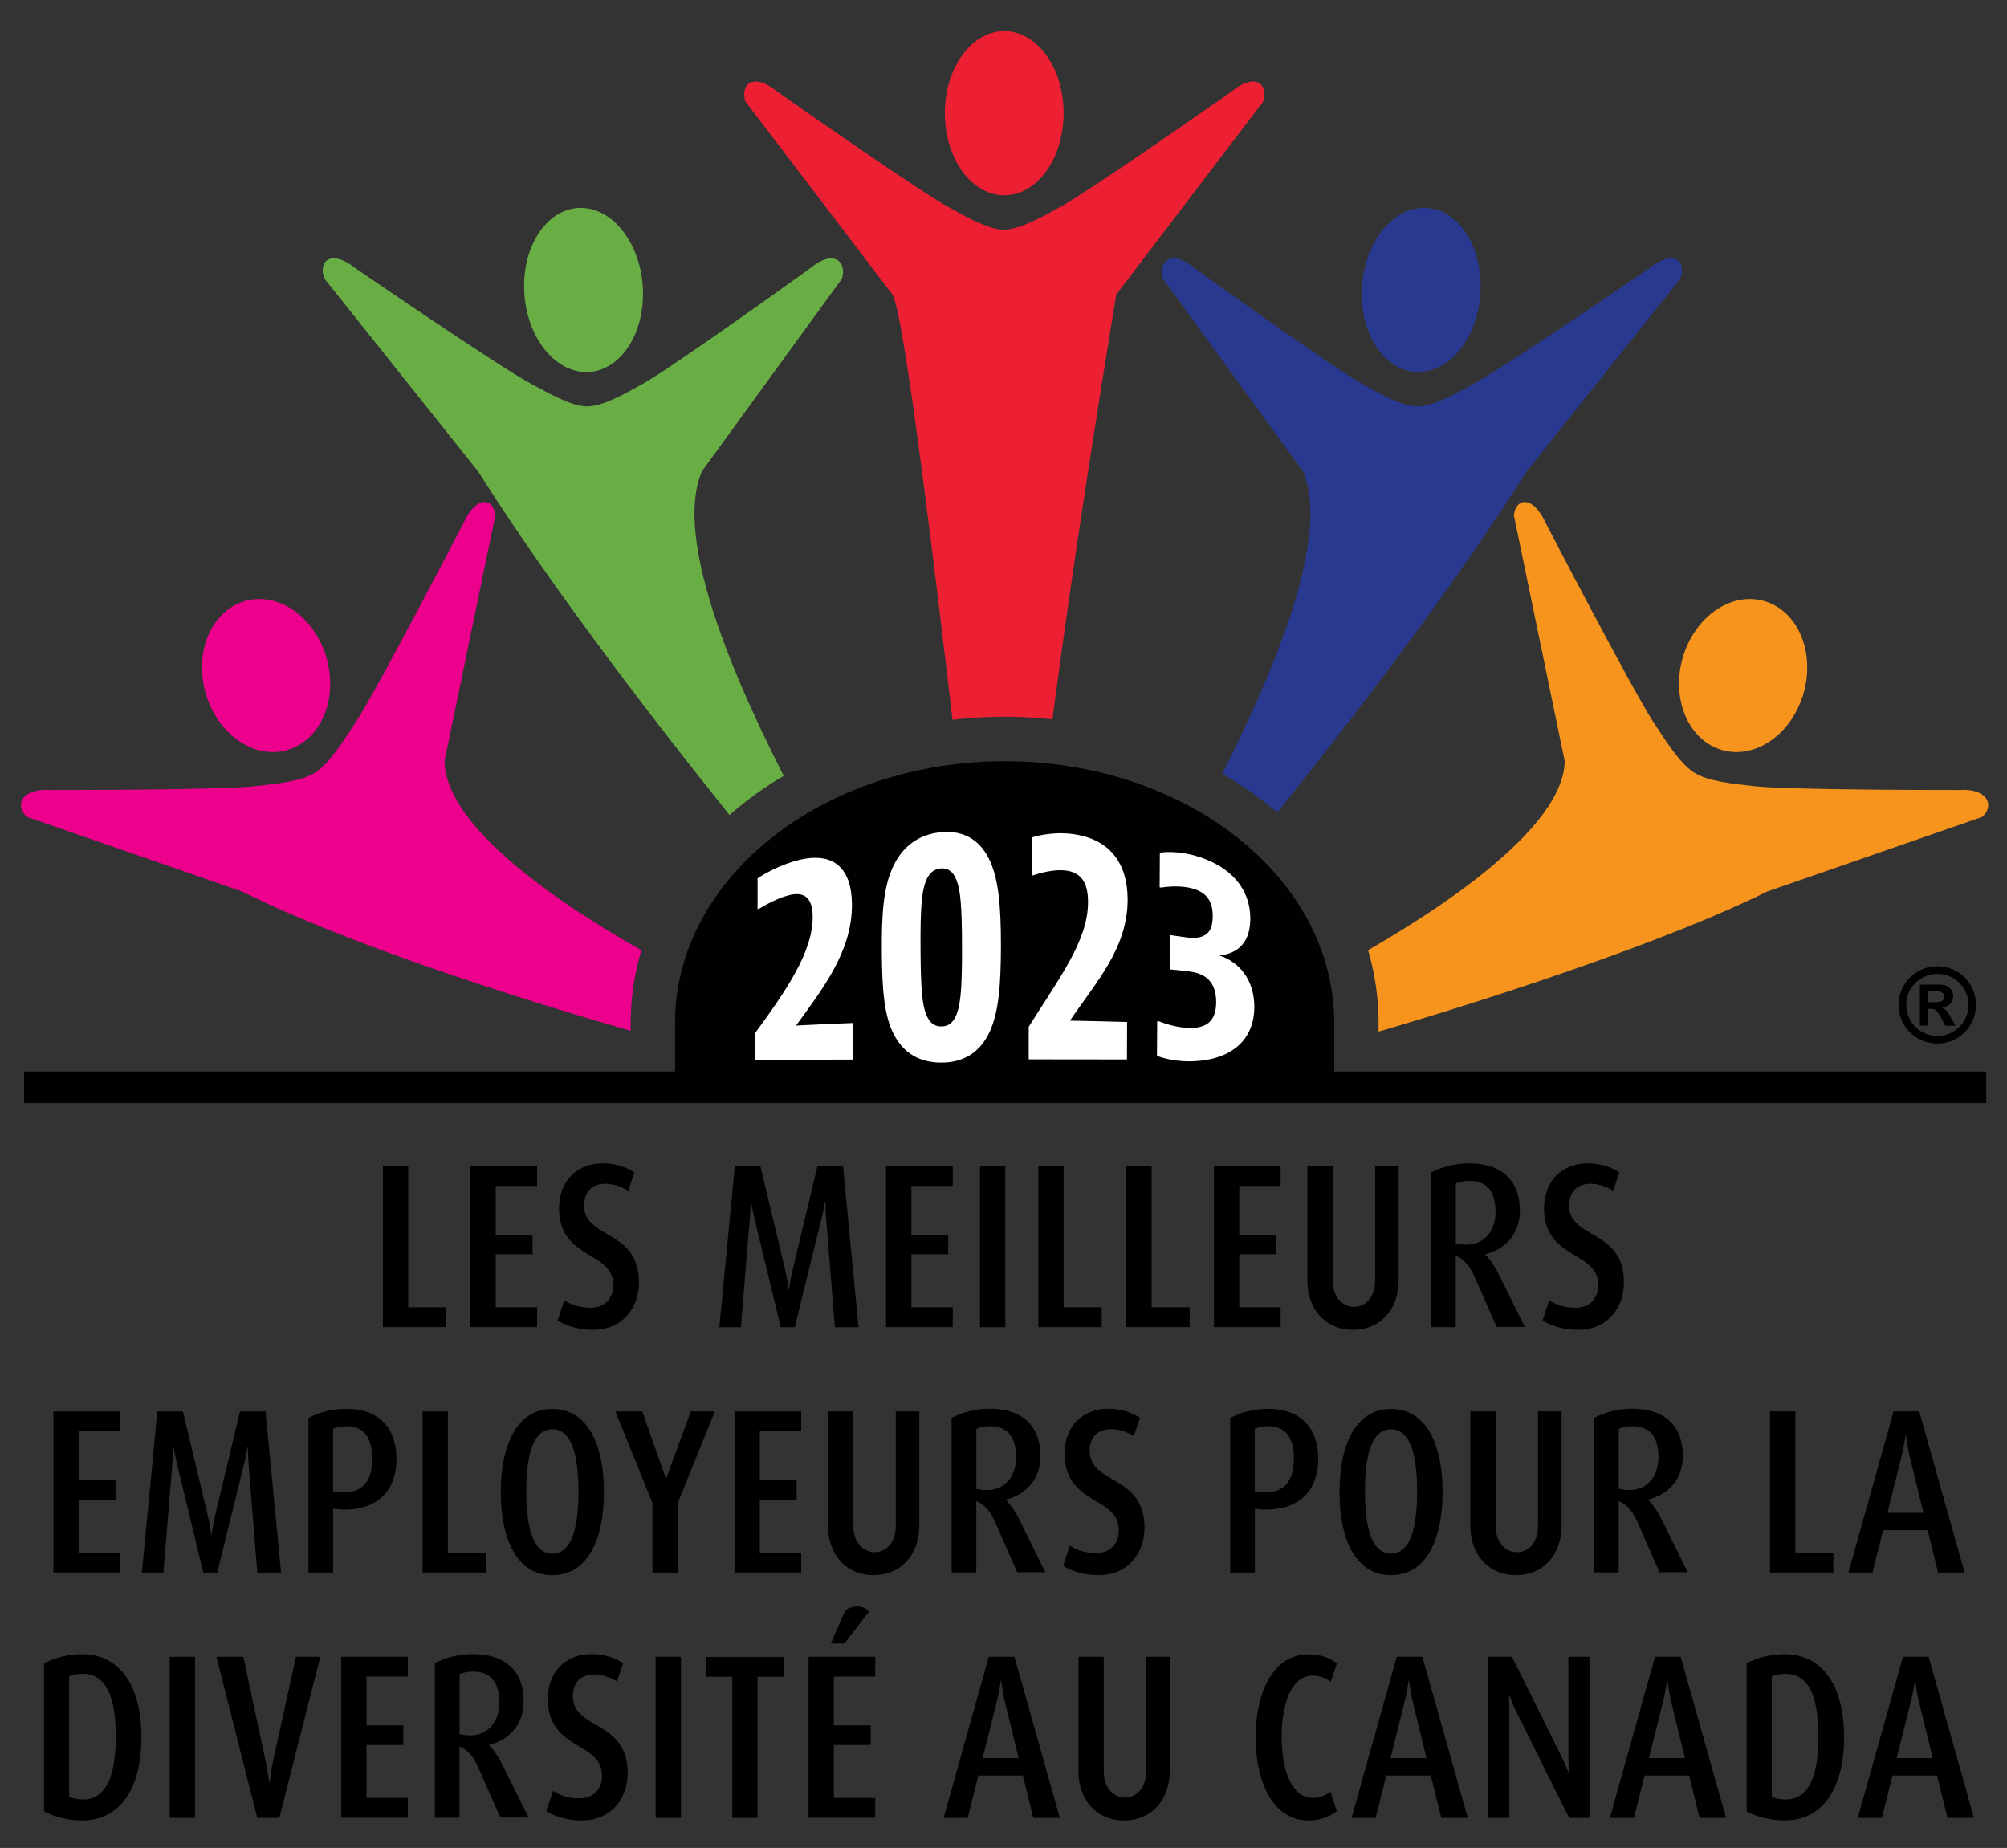 <svg xmlns="http://www.w3.org/2000/svg" xml:space="preserve" id="Layer_1" x="0" y="0" version="1.1" viewBox="0 0 179.96 165.7">
	<rect x="0" y="0" width="179.96" height="165.7" fill="#333333" stroke="none"/>
	<style>
		.st0{fill-rule:evenodd;clip-rule:evenodd;fill:#010101}
	</style>
	<path d="M119.63 91.48c-.15-12.85-13.32-23.22-29.55-23.22-16.21 0-29.37 10.35-29.55 23.17v5.22l59.11.16c-.01-1.78-.01-3.55-.01-5.33" class="st0"/>
	<path d="M52.58 33.36c2.94 0 5.21-3.3 5.07-7.36-.14-4.07-2.64-7.36-5.58-7.36S46.86 21.94 47 26c.14 4.07 2.64 7.36 5.58 7.36m.11 3.08c-1.4.02-3.46-1.16-5.06-2.02-2.9-1.55-15.8-10.4-15.8-10.4-2.18-1.72-3.31-.57-2.75.95l13.78 17.29c6.25 9.86 14.61 20.9 22.55 30.82 1.5-1.32 3.13-2.49 4.86-3.51-5.86-11.53-9.58-22.02-7.34-27.3L75.5 24.98c.45-1.53-.76-2.67-2.82-.95 0 0-12.28 8.85-15.07 10.4-1.54.85-3.52 1.99-4.92 2.01" style="fill-rule:evenodd;clip-rule:evenodd;fill:#68ae45"/>
	<path d="M90.05 17.51c2.94 0 5.32-3.3 5.32-7.36 0-4.07-2.38-7.36-5.32-7.36s-5.33 3.3-5.33 7.36c.01 4.07 2.39 7.36 5.33 7.36m0 3.08c-1.4.02-3.42-1.16-4.99-2.02-2.84-1.55-15.43-10.4-15.43-10.4-2.12-1.72-3.29-.57-2.78.95l13.17 17.29c.95 1.59 3.22 19.77 5.39 38.14a38.8 38.8 0 0 1 8.96-.04c1.63-12.37 3.44-24.13 5.72-38.1l13.17-17.29c.5-1.53-.66-2.67-2.78-.95 0 0-12.59 8.85-15.44 10.4-1.56.86-3.58 2-4.99 2.02" style="fill-rule:evenodd;clip-rule:evenodd;fill:#ed1f32"/>
	<path d="M26.99 66.69c2.66-1.71 3.42-5.84 1.69-9.22s-5.29-4.73-7.95-3.01c-2.66 1.71-3.42 5.84-1.69 9.22s5.29 4.73 7.95 3.01m1.31 2.56c-1.26.83-3.59 1.03-5.38 1.24-3.23.37-18.39.35-18.39.35-2.65-.19-3.22 1.44-2.11 2.41l19.28 6.69c9.15 4.56 23.77 9.31 34.85 12.49v-.98c.03-2.12.36-4.21.96-6.24-9.22-5.24-17.59-11.62-17.65-16.97l4.56-22.05c-.19-1.56-1.74-1.83-2.92.83 0 0-7.63 14.69-9.54 17.64-1.06 1.63-2.4 3.76-3.66 4.59" style="fill-rule:evenodd;clip-rule:evenodd;fill:#ec008c"/>
	<path d="M127.18 33.36c-2.94 0-5.21-3.3-5.07-7.36.14-4.07 2.64-7.36 5.58-7.36s5.21 3.3 5.07 7.36c-.14 4.07-2.64 7.36-5.58 7.36m-.11 3.08c1.4.02 3.47-1.16 5.06-2.02 2.9-1.55 15.8-10.4 15.8-10.4 2.18-1.72 3.31-.57 2.75.95L136.9 42.26c-6.21 9.79-14.48 20.74-22.37 30.6a32 32 0 0 0-4.94-3.48c5.8-11.45 9.47-21.86 7.25-27.11l-12.57-17.29c-.45-1.53.76-2.67 2.82-.95 0 0 12.28 8.85 15.07 10.4 1.53.85 3.51 1.99 4.91 2.01" style="fill-rule:evenodd;clip-rule:evenodd;fill:#2a3990"/>
	<path d="M153.17 66.69c-2.66-1.71-3.42-5.84-1.69-9.22s5.29-4.73 7.95-3.01c2.66 1.71 3.42 5.84 1.69 9.22s-5.29 4.73-7.95 3.01m-1.31 2.56c1.26.83 3.59 1.03 5.38 1.24 3.23.37 18.39.35 18.39.35 2.65-.19 3.22 1.44 2.11 2.41l-19.28 6.69c-8.73 4.34-23.84 9.34-34.85 12.56v-.98c-.02-2.17-.34-4.28-.94-6.32 9.02-5.2 17.58-11.72 17.63-16.96l-4.56-22.05c.19-1.56 1.74-1.83 2.92.83 0 0 7.63 14.69 9.54 17.64 1.06 1.63 2.4 3.76 3.66 4.59" style="fill-rule:evenodd;clip-rule:evenodd;fill:#f7941d"/>
	<path d="M2.16 96.08H178.1v2.83H2.16z" class="st0"/>
	<path d="m76.5 95.01-8.81.03v-2.38c2.79-3.81 5.2-7.32 5.18-10.45-.01-1.71-.73-2.3-2.17-1.93-1.23.32-2.64 1.21-2.63 1.2-.05.01-.09.03-.14.04v-2.77c0 .01 1.4-.96 3.24-1.51 3.54-1.06 5.2.58 5.22 3.85.03 4.28-2.73 7.7-5.01 10.87 1.7-.09 3.4-.17 5.1-.23 0 1.1.01 2.19.02 3.28m12.23-2.47c-.89 1.89-2.4 2.75-4.34 2.74-1.97 0-3.36-.87-4.22-2.48-.9-1.69-1.08-4.12-1.1-7.45s.13-5.71.97-7.56c.88-1.94 2.4-3 4.37-3.17 1.99-.17 3.39.67 4.24 2.34.9 1.76 1.1 4.3 1.1 7.9-.01 3.37-.18 5.88-1.02 7.68m-3-13.7c-.29-.72-.75-1.01-1.36-.97-.66.05-1.09.44-1.38 1.21-.36.99-.47 2.44-.45 6 .02 3.55.14 5.02.53 5.94.29.72.75 1.03 1.35 1.02.65-.01 1.08-.36 1.37-1.13.36-.97.48-2.44.47-6.06-.01-3.6-.13-5.09-.53-6.01M101.05 95c-2.94-.01-5.87-.01-8.81-.01v-2.92c2.82-4.49 5.31-7.74 5.32-11.16.01-1.88-.71-2.77-2.19-2.87-1.26-.09-2.72.45-2.72.45h-.15c0-1.13 0-2.26.01-3.39 0 0 1.46-.52 3.36-.35 3.64.36 5.26 2.66 5.24 5.98-.03 4.34-2.84 7.33-5.17 10.79 1.71.03 3.41.07 5.12.12 0 1.13 0 2.24-.01 3.36m3.84-11.16c.39.05.78.11 1.17.17.62.09 1.36.18 1.91-.12.41-.22.76-.61.77-1.72.01-1.38-.56-2.23-2.06-2.56-1.24-.27-2.56-.02-2.56-.02-.05-.01-.1-.02-.14-.03.01-1.03.01-2.07.02-3.1 0 0 1.28-.24 3.1.25 3.37.94 5.01 3.09 5.01 5.65 0 2.12-1.08 3.14-2.77 3.32 1.85.6 3.12 2.25 3.13 4.6 0 2.81-1.87 4.84-5.81 4.89-1.8 0-2.92-.5-2.92-.5.01-1.03.01-2.07.02-3.1.06 0 .11 0 .17.01 0 0 1.27.54 2.59.59 1.68.07 2.52-.61 2.53-2.31 0-1.07-.33-1.77-.9-2.21-.62-.46-1.38-.53-1.93-.59-.45-.05-.89-.1-1.34-.14 0-1.02.01-2.05.01-3.08" style="fill:#fff"/>
	<path d="M173.72 86.65c.47 0 .92.09 1.34.26.42.18.79.42 1.11.75.32.32.57.69.74 1.11.18.42.26.87.26 1.34 0 .63-.15 1.21-.46 1.74q-.465.795-1.26 1.26c-.53.31-1.11.46-1.74.46s-1.21-.15-1.74-.46a3.46 3.46 0 0 1-1.26-1.26 3.4 3.4 0 0 1-.46-1.74c0-.63.15-1.21.46-1.74a3.44 3.44 0 0 1 3.01-1.72m0 .68c-.5 0-.97.12-1.4.37s-.77.59-1.02 1.01c-.25.43-.37.89-.37 1.4 0 .5.13.97.38 1.4s.59.77 1.02 1.01c.43.25.89.37 1.39.37.51 0 .97-.12 1.4-.37.42-.25.76-.59 1.01-1.01.25-.43.37-.89.37-1.4s-.12-.97-.37-1.4a2.7 2.7 0 0 0-1.01-1.01 2.7 2.7 0 0 0-1.4-.37m-.82 4.63h-.75v-3.67h1.74c.27 0 .5.04.68.13s.32.21.42.37c.09.16.14.34.14.55 0 .26-.09.48-.26.67s-.42.3-.73.35q.24.09.39.27t.39.6l.43.74h-.93l-.3-.59c-.14-.27-.26-.46-.36-.59s-.2-.21-.3-.26a.8.8 0 0 0-.37-.07h-.19zm0-3.09v1h.6c.27 0 .48-.04.62-.11s.21-.21.21-.42a.38.38 0 0 0-.19-.34c-.12-.08-.31-.13-.57-.13zM34.33 119.01v-14.45h2.27v12.66H40V119h-5.67zm7.85 0v-14.45h5.98v1.78h-3.71v4.37h3.3v1.76h-3.3v4.75h3.71V119h-5.98zm11.03.23c-1.27 0-2.41-.32-3.21-.84l.59-1.81c.7.46 1.55.67 2.36.67 1.3 0 2.04-.86 2.04-2.04 0-3.09-4.86-2.23-4.86-6.89 0-2.37 1.57-4.01 3.91-4.01 1.11 0 2.11.32 2.84.82l-.55 1.64c-.54-.36-1.32-.63-2.02-.63-1.2 0-1.93.69-1.93 1.95 0 3.04 4.91 2.1 4.91 6.89-.01 2.42-1.6 4.25-4.08 4.25m21.65-.23-.77-9.57c-.05-.57-.07-1.18-.07-1.7h-.04c-.09.5-.21 1.15-.36 1.7l-2.36 9.57h-1.25l-2.32-9.57c-.14-.59-.25-1.11-.34-1.7h-.04c-.02.61-.05 1.3-.09 1.7l-.79 9.57H64.5l1.39-14.45h2.29l2.21 9.24c.14.61.23 1.09.32 1.83h.04c.11-.76.2-1.24.34-1.83l2.21-9.24h2.29l1.39 14.45zm4.59 0v-14.45h5.98v1.78h-3.71v4.37h3.3v1.76h-3.3v4.75h3.71V119h-5.98zm8.42 0v-14.45h2.27v14.45zm5.23 0v-14.45h2.27v12.66h3.41V119H93.1zm7.89 0v-14.45h2.27v12.66h3.41V119h-5.68zm7.86 0v-14.45h5.98v1.78h-3.71v4.37h3.3v1.76h-3.3v4.75h3.71V119h-5.98zm12.47.23c-2.45 0-4.09-1.83-4.09-4.43v-10.25h2.27v10.27c0 1.47.87 2.35 1.91 2.35s1.89-.88 1.89-2.35v-10.27h2.11v10.25c0 2.6-1.64 4.43-4.09 4.43m12.89-.23-2-4.54c-.39-.88-.93-1.58-1.68-1.87v6.4h-2.21v-13.86a7.4 7.4 0 0 1 3.37-.82c2.91 0 4.59 1.45 4.59 4.26 0 2-1.23 3.42-3.09 3.88v.04c.48.48.89 1.15 1.21 1.78l2.32 4.7h-2.51zm-2.46-13.12c-.45 0-.89.1-1.21.23v5.38c.27.06.61.11.95.11 1.62 0 2.61-1.26 2.61-2.94-.01-1.88-.8-2.78-2.35-2.78m9.78 13.35c-1.27 0-2.41-.32-3.21-.84l.59-1.81c.7.46 1.55.67 2.36.67 1.3 0 2.04-.86 2.04-2.04 0-3.09-4.86-2.23-4.86-6.89 0-2.37 1.57-4.01 3.91-4.01 1.11 0 2.11.32 2.84.82l-.55 1.64c-.54-.36-1.32-.63-2.02-.63-1.2 0-1.93.69-1.93 1.95 0 3.04 4.91 2.1 4.91 6.89-.01 2.42-1.6 4.25-4.08 4.25M4.79 141.01v-14.45h5.98v1.78H7.06v4.37h3.3v1.76h-3.3v4.75h3.71V141H4.79zm18.28 0-.77-9.57c-.05-.57-.07-1.18-.07-1.7h-.03c-.09.5-.21 1.15-.36 1.7l-2.36 9.57h-1.25l-2.32-9.57c-.14-.59-.25-1.11-.34-1.7h-.04c-.02.61-.05 1.3-.09 1.7l-.79 9.57h-1.93l1.39-14.45h2.29l2.21 9.24c.14.61.23 1.09.32 1.83h.04c.11-.76.2-1.24.34-1.83l2.21-9.24h2.29l1.39 14.45zm7.8-5.65c-.36 0-.75-.04-1-.08v5.73h-2.21v-13.86c.89-.48 2.09-.82 3.39-.82 3.16 0 4.5 1.95 4.5 4.51 0 2.53-1.41 4.52-4.68 4.52m.2-7.47c-.43 0-.87.1-1.2.23v5.61c.25.04.64.08 1 .08 1.86 0 2.5-1.28 2.5-3 0-1.81-.66-2.92-2.3-2.92m6.82 13.12v-14.45h2.27v12.66h3.41V141h-5.68zm11.64.23c-3.18 0-4.62-3.21-4.62-7.45s1.45-7.45 4.62-7.45c3.18 0 4.62 3.21 4.62 7.45s-1.45 7.45-4.62 7.45m0-13.08c-1.79 0-2.34 2.48-2.34 5.56 0 3.09.55 5.59 2.34 5.59s2.34-2.5 2.34-5.59c-.01-3.08-.56-5.56-2.34-5.56m11.24 6.61v6.24H58.5v-6.24l-3.32-8.21h2.41l2.11 6h.04l2.2-6h2.16zm5.09 6.24v-14.45h5.98v1.78h-3.71v4.37h3.3v1.76h-3.3v4.75h3.71V141h-5.98zm12.48.23c-2.45 0-4.09-1.83-4.09-4.43v-10.25h2.27v10.27c0 1.47.88 2.35 1.91 2.35 1.04 0 1.89-.88 1.89-2.35v-10.27h2.11v10.25c-.01 2.6-1.65 4.43-4.09 4.43m12.88-.23-2-4.54c-.39-.88-.93-1.58-1.68-1.87v6.4h-2.21v-13.86a7.4 7.4 0 0 1 3.37-.82c2.91 0 4.59 1.45 4.59 4.26 0 2-1.23 3.42-3.09 3.88v.04c.48.48.89 1.15 1.21 1.78l2.32 4.7h-2.51zm-2.46-13.12c-.45 0-.89.1-1.21.23v5.38c.27.06.61.11.95.11 1.62 0 2.61-1.26 2.61-2.94-.01-1.88-.8-2.78-2.35-2.78m9.78 13.35c-1.27 0-2.41-.32-3.21-.84l.59-1.81c.7.46 1.55.67 2.36.67 1.3 0 2.04-.86 2.04-2.04 0-3.09-4.86-2.23-4.86-6.89 0-2.37 1.57-4.01 3.91-4.01 1.11 0 2.11.32 2.84.82l-.55 1.64c-.54-.36-1.32-.63-2.02-.63-1.2 0-1.93.69-1.93 1.95 0 3.04 4.91 2.1 4.91 6.89-.01 2.42-1.6 4.25-4.08 4.25m14.98-5.88c-.36 0-.75-.04-1-.08v5.73h-2.21v-13.86c.89-.48 2.09-.82 3.39-.82 3.16 0 4.5 1.95 4.5 4.51-.01 2.53-1.42 4.52-4.68 4.52m.19-7.47c-.43 0-.88.1-1.2.23v5.61c.25.04.64.08 1 .08 1.86 0 2.5-1.28 2.5-3 .01-1.81-.65-2.92-2.3-2.92m11.02 13.35c-3.18 0-4.62-3.21-4.62-7.45s1.45-7.45 4.62-7.45c3.18 0 4.62 3.21 4.62 7.45s-1.45 7.45-4.62 7.45m0-13.08c-1.79 0-2.34 2.48-2.34 5.56 0 3.09.55 5.59 2.34 5.59s2.34-2.5 2.34-5.59c-.01-3.08-.56-5.56-2.34-5.56m11.2 13.08c-2.45 0-4.09-1.83-4.09-4.43v-10.25h2.27v10.27c0 1.47.87 2.35 1.91 2.35s1.89-.88 1.89-2.35v-10.27h2.11v10.25c0 2.6-1.64 4.43-4.09 4.43m12.89-.23-2-4.54c-.39-.88-.93-1.58-1.68-1.87v6.4h-2.21v-13.86a7.4 7.4 0 0 1 3.37-.82c2.91 0 4.59 1.45 4.59 4.26 0 2-1.23 3.42-3.09 3.88v.04c.48.48.89 1.15 1.21 1.78l2.32 4.7h-2.51zm-2.46-13.12c-.45 0-.89.1-1.21.23v5.38c.27.06.61.11.95.11 1.62 0 2.61-1.26 2.61-2.94-.01-1.88-.8-2.78-2.35-2.78m12.35 13.12v-14.45h2.27v12.66h3.41V141h-5.68zm15.07 0-.93-3.8h-4l-.95 3.8h-2.16l4.05-14.45h2.3l4.07 14.45zm-2.55-10.44c-.14-.55-.27-1.41-.32-1.87h-.04c-.07.46-.21 1.3-.36 1.87l-1.27 5.08h3.23zM7.36 163.24c-1.21 0-2.45-.29-3.41-.82v-13.27c.96-.52 2.2-.82 3.41-.82 3.36 0 5.32 2.79 5.32 7.45s-1.96 7.46-5.32 7.46m.09-13.15c-.48 0-.98.11-1.25.23v10.81c.27.12.77.23 1.25.23 1.96 0 2.93-1.91 2.93-5.65 0-3.72-.96-5.62-2.93-5.62m7.77 12.92v-14.45h2.27v14.45zm9.83 0h-1.98l-3.66-14.45h2.41l1.98 9.28c.14.63.27 1.43.34 1.99h.04c.05-.46.18-1.36.32-1.99l2.04-9.28h2.18zm5.54 0v-14.45h5.98v1.78h-3.71v4.37h3.3v1.76h-3.3v4.75h3.71V163h-5.98zm14.29 0-2-4.54c-.39-.88-.93-1.58-1.68-1.87v6.4h-2.21v-13.86a7.4 7.4 0 0 1 3.37-.82c2.91 0 4.59 1.45 4.59 4.26 0 2-1.23 3.42-3.09 3.88v.04c.48.48.89 1.15 1.21 1.78l2.32 4.7h-2.51zm-2.46-13.12c-.45 0-.89.1-1.21.23v5.38c.27.06.61.11.95.11 1.62 0 2.61-1.26 2.61-2.94-.01-1.88-.8-2.78-2.35-2.78m9.78 13.35c-1.27 0-2.41-.32-3.21-.84l.59-1.81c.7.46 1.55.67 2.36.67 1.3 0 2.04-.86 2.04-2.04 0-3.09-4.86-2.23-4.86-6.89 0-2.37 1.57-4.01 3.91-4.01 1.11 0 2.11.32 2.84.82l-.55 1.64c-.54-.36-1.32-.63-2.02-.63-1.2 0-1.93.69-1.93 1.95 0 3.04 4.91 2.1 4.91 6.89-.01 2.42-1.6 4.25-4.08 4.25m6.59-.23v-14.45h2.27v14.45zm9.14-12.66v12.66h-2.27v-12.66h-2.39v-1.78h7.05v1.78zm4.57 12.66v-14.45h5.98v1.78h-3.71v4.37h3.3v1.76h-3.3v4.75h3.71V163H72.5zm3.23-15.64H74.5l1.29-2.96c.29-.25.7-.36 1.11-.36s.8.15 1 .48zm16.92 15.64-.93-3.8h-4l-.95 3.8h-2.16l4.05-14.45h2.3l4.07 14.45zm-2.55-10.44c-.14-.55-.27-1.41-.32-1.87h-.04c-.07.46-.21 1.3-.36 1.87l-1.27 5.08h3.23zm10.69 10.67c-2.45 0-4.09-1.83-4.09-4.43v-10.25h2.27v10.27c0 1.47.87 2.35 1.91 2.35s1.89-.88 1.89-2.35v-10.27h2.11v10.25c0 2.6-1.64 4.43-4.09 4.43m16.53 0c-3.28 0-4.73-3.63-4.73-7.45s1.45-7.45 4.73-7.45c1.04 0 1.89.29 2.55.82l-.54 1.64c-.41-.29-.96-.55-1.62-.55-2.02 0-2.79 2.77-2.79 5.52 0 2.71.8 5.44 2.77 5.44.64 0 1.21-.25 1.62-.55l.55 1.74c-.65.52-1.51.84-2.54.84m11.91-.23-.93-3.8h-4l-.95 3.8h-2.16l4.05-14.45h2.3l4.07 14.45zm-2.56-10.44c-.14-.55-.27-1.41-.32-1.87h-.04c-.07.46-.21 1.3-.36 1.87l-1.27 5.08h3.23zm14.03 10.44-4.71-9.47c-.14-.27-.45-.96-.66-1.51h-.04c.04.61.05 1.22.05 1.72v9.26h-1.89v-14.45h2.12l4.41 8.88c.23.46.46 1.01.66 1.49h.04c-.04-.55-.05-1.07-.05-1.68v-8.69h1.89v14.45zm11.69 0-.93-3.8h-4l-.95 3.8h-2.16l4.05-14.45h2.3l4.07 14.45zm-2.55-10.44c-.14-.55-.27-1.41-.32-1.87h-.04c-.07.46-.21 1.3-.36 1.87l-1.27 5.08h3.23zm10.19 10.67c-1.21 0-2.45-.29-3.41-.82v-13.27c.96-.52 2.2-.82 3.41-.82 3.36 0 5.32 2.79 5.32 7.45s-1.96 7.46-5.32 7.46m.09-13.15c-.48 0-.98.11-1.25.23v10.81c.27.12.77.23 1.25.23 1.96 0 2.93-1.91 2.93-5.65 0-3.72-.96-5.62-2.93-5.62m14.5 12.92-.93-3.8h-4l-.95 3.8h-2.16l4.05-14.45h2.3l4.07 14.45zm-2.56-10.44c-.14-.55-.27-1.41-.32-1.87h-.04c-.07.46-.21 1.3-.36 1.87l-1.27 5.08h3.23z"/>
</svg>
